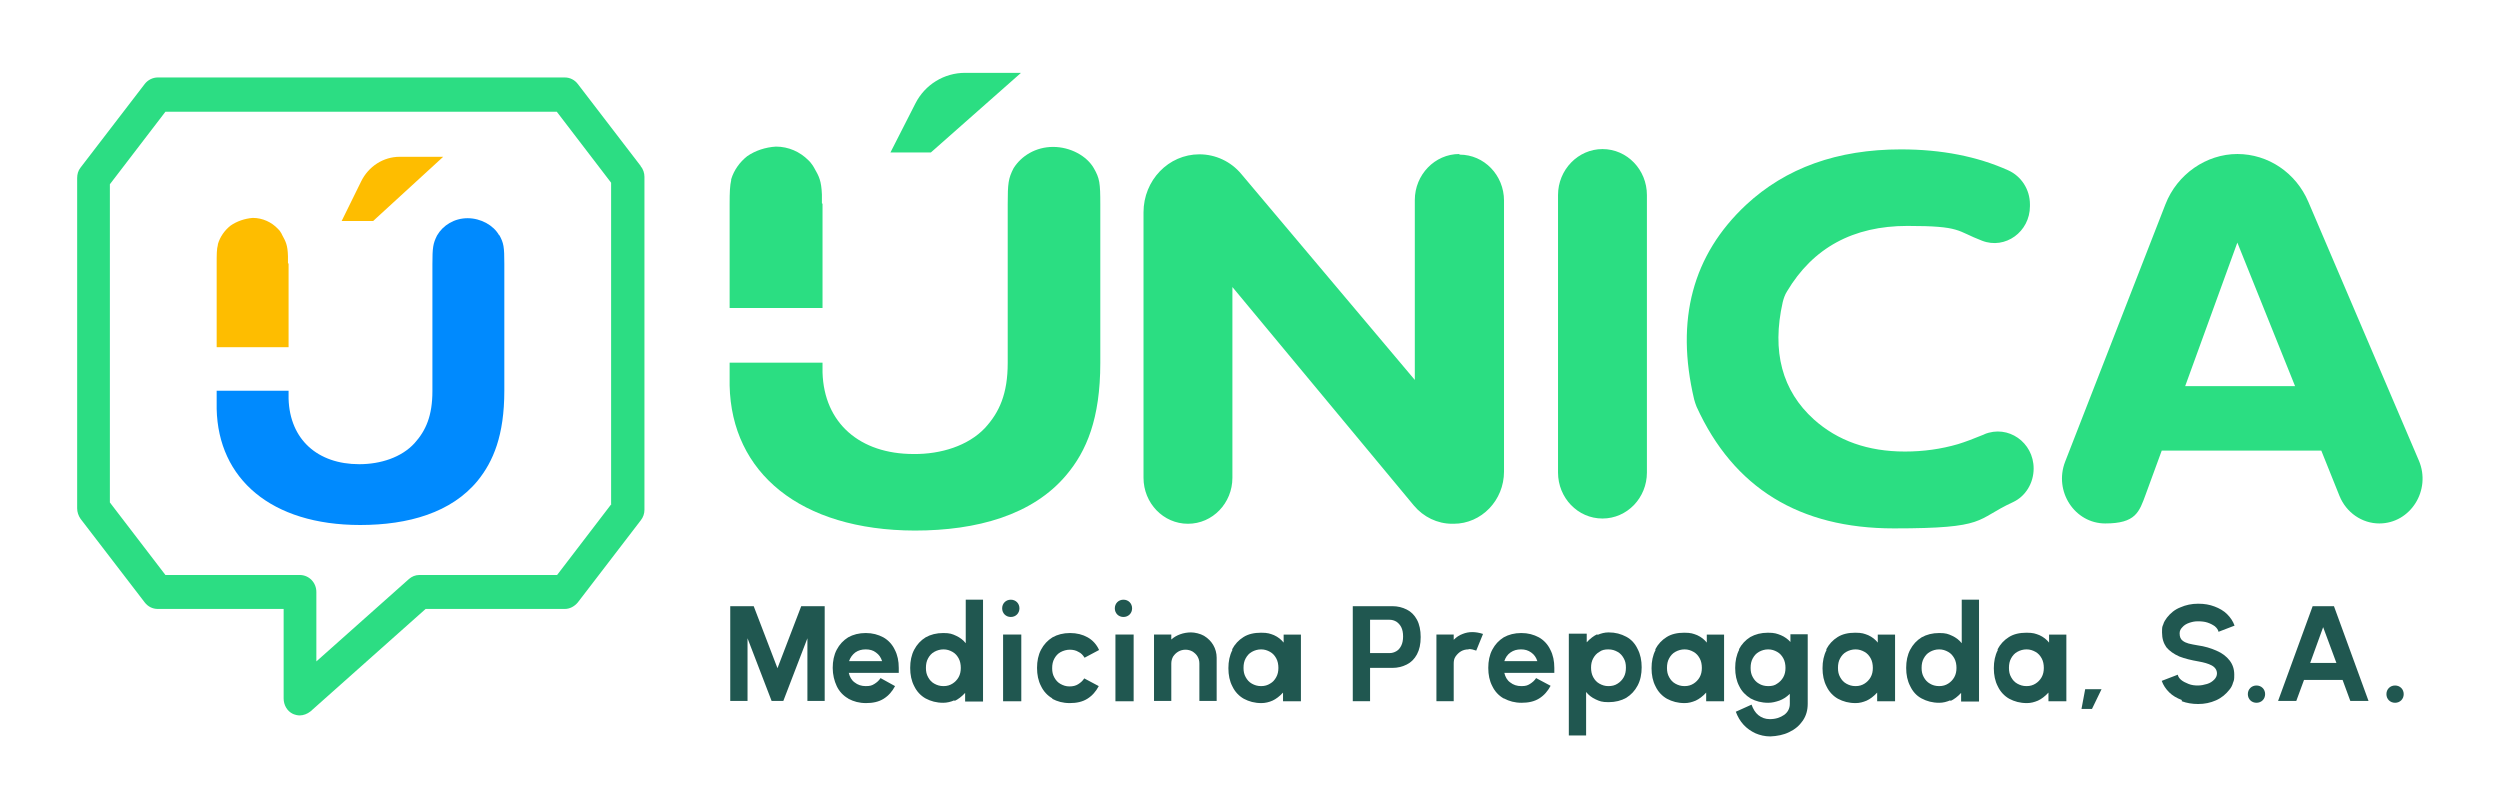 <svg xmlns="http://www.w3.org/2000/svg" id="a" viewBox="0 0 810 257"><defs><style>      .st0 {        fill: #2bde82;      }      .st1 {        fill: #205750;      }      .st2 {        fill: #008afe;      }      .st3 {        fill: #2cdd83;      }      .st4 {        fill: #febd00;      }    </style></defs><g id="b"><path class="st1" d="M706.9,226.8c-1.6-.6-3-1.4-4.1-2.5-1.1-1.1-1.9-2.3-2.4-3.7l5.2-2c.1.6.5,1.2,1.1,1.7.6.5,1.4.9,2.4,1.3s2,.5,3,.5,2-.2,3-.5,1.7-.8,2.3-1.4c.6-.6.9-1.3.9-2,0-1.1-.6-2-1.7-2.6s-2.6-1-4.3-1.3c-2.3-.4-4.4-.9-6.2-1.6-1.8-.8-3.2-1.8-4.2-3-.9-1.3-1.4-2.8-1.4-4.8s.1-1.8.4-2.6c.2-.8.7-1.5,1.2-2.2,1.1-1.4,2.5-2.6,4.3-3.3,1.8-.8,3.7-1.2,5.8-1.2s3.7.3,5.3.9,3,1.4,4.1,2.5,1.9,2.3,2.4,3.7l-5.2,2c-.1-.6-.5-1.2-1.2-1.8-.7-.5-1.5-.9-2.4-1.2s-2-.4-3.1-.4-1.9.2-2.8.5c-.9.3-1.7.8-2.2,1.4-.6.6-.9,1.2-.9,2,0,1.1.3,1.9,1,2.4.5.4,1.2.7,1.9.9.8.2,1.8.4,3,.6,2.2.3,4.2.9,6,1.7,1.9.8,3.3,1.9,4.3,3.2,1,1.3,1.5,2.8,1.5,4.6s-.1,1.8-.4,2.6c-.2.8-.6,1.6-1.2,2.3-1.1,1.4-2.5,2.6-4.3,3.4-1.8.8-3.7,1.2-5.8,1.2h0c-1.9,0-3.7-.3-5.3-.9"></path><path class="st1" d="M729.1,226.9c-.5-.5-.8-1.2-.8-2s.3-1.5.8-2c.5-.5,1.2-.8,2-.8s1.5.3,2,.8c.5.5.8,1.2.8,2s-.3,1.5-.8,2c-.5.5-1.2.8-2,.8s-1.5-.3-2-.8"></path><path class="st1" d="M774,226.9c-.5-.5-.8-1.2-.8-2s.3-1.5.8-2c.5-.5,1.2-.8,2-.8s1.5.3,2,.8.8,1.2.8,2-.3,1.5-.8,2-1.2.8-2,.8-1.5-.3-2-.8"></path><path class="st1" d="M285.8,214.2c-.4-1.2-1-2.1-2-2.8-.9-.7-2-1-3.3-1s-2.4.3-3.4,1c-.9.7-1.6,1.6-2,2.8h10.6ZM274.8,226.3c-1.6-.9-2.9-2.3-3.7-4s-1.3-3.7-1.3-5.9.4-4.2,1.3-5.9c.9-1.7,2.1-3,3.7-4,1.6-.9,3.5-1.4,5.7-1.4s4,.5,5.7,1.4c1.6.9,2.9,2.3,3.7,4,.9,1.7,1.3,3.7,1.3,5.9v1.6h-16.2c.3,1.3.9,2.4,1.9,3.1,1,.8,2.2,1.2,3.6,1.2s2-.2,2.8-.7,1.5-1.1,2-1.9l4.7,2.6c-.9,1.7-2.1,3.1-3.7,4.1s-3.5,1.4-5.7,1.4h0c-2.2,0-4-.5-5.7-1.4"></path><path class="st1" d="M300.7,219.4c.5.9,1.1,1.6,2,2.1.9.5,1.8.8,3,.8s2.1-.3,2.9-.8,1.5-1.2,2-2.1.7-1.9.7-3-.2-2.2-.7-3.1c-.5-.9-1.1-1.6-2-2.1-.9-.5-1.8-.8-2.9-.8s-2.1.3-3,.8c-.9.5-1.5,1.2-2,2.1-.5.9-.7,1.9-.7,3.1s.2,2.1.7,3M309.2,226.9c-1.1.5-2.4.8-3.6.8-2.2,0-4-.5-5.7-1.4-1.6-.9-2.9-2.3-3.7-4-.9-1.7-1.3-3.7-1.3-5.9s.4-4.2,1.3-5.9c.9-1.7,2.1-3,3.7-4,1.6-.9,3.5-1.4,5.7-1.4s2.9.3,4.2.9c1.3.6,2.3,1.4,3.1,2.4v-14.1h5.6v33h-5.8v-2.8c-1.1,1.2-2.3,2.1-3.4,2.6"></path><path class="st1" d="M757,214.8l-4.3-11.6-4.2,11.6h8.5ZM749.3,196.4h6.9l11.2,30.7h-5.9l-2.5-6.8h-12.5l-2.5,6.8h-5.9l11.2-30.7h0Z"></path><polygon class="st1" points="675.6 223.3 674.4 229.7 677.8 229.7 680.9 223.3 675.6 223.3"></polygon><path class="st1" d="M325,205.6h5.9v21.6h-5.9v-21.6ZM325.5,199.1c-.5-.5-.8-1.2-.8-2s.3-1.5.8-2c.5-.5,1.2-.8,2-.8s1.5.3,2,.8.8,1.2.8,2-.3,1.5-.8,2-1.2.8-2,.8-1.5-.3-2-.8"></path><path class="st1" d="M341,226.3c-1.6-.9-2.9-2.3-3.7-4-.9-1.7-1.3-3.7-1.3-5.9s.4-4.2,1.3-5.9c.9-1.7,2.1-3,3.7-4,1.6-.9,3.5-1.4,5.7-1.4s4.1.5,5.7,1.4,2.9,2.3,3.7,4.1l-4.7,2.5c-.5-.8-1.1-1.5-2-1.9-.8-.5-1.8-.7-2.8-.7s-2.1.3-3,.8-1.5,1.2-2,2.1c-.5.9-.7,1.9-.7,3.1s.2,2.1.7,3c.5.9,1.1,1.6,2,2.1.9.5,1.8.8,2.9.8s2-.2,2.8-.7,1.5-1.1,2-1.9l4.7,2.5c-.9,1.7-2.1,3.1-3.7,4.1s-3.5,1.4-5.7,1.4-4-.5-5.7-1.4"></path><path class="st1" d="M361.4,205.6h5.9v21.6h-5.9v-21.6ZM362,199.1c-.5-.5-.8-1.2-.8-2s.3-1.5.8-2c.5-.5,1.2-.8,2-.8s1.5.3,2,.8.8,1.2.8,2-.3,1.5-.8,2c-.5.5-1.2.8-2,.8s-1.5-.3-2-.8"></path><path class="st1" d="M373.9,205.6h5.6v1.6c.9-.8,1.8-1.3,2.9-1.7,1.1-.4,2.3-.6,3.5-.6s3,.4,4.2,1.1c1.3.8,2.3,1.8,3,3,.7,1.2,1.1,2.6,1.1,4.1v14h-5.6v-12.1c0-.9-.2-1.6-.6-2.3-.4-.7-1-1.2-1.6-1.6-.7-.4-1.5-.6-2.3-.6s-1.6.2-2.3.6c-.7.4-1.2.9-1.7,1.6-.4.7-.6,1.5-.6,2.3v12.1h-5.6v-21.5s0,0,0,0Z"></path><path class="st1" d="M411.5,221.5c.9-.5,1.5-1.2,2-2.1.5-.9.7-1.9.7-3s-.2-2.2-.7-3.1c-.5-.9-1.1-1.6-2-2.1-.9-.5-1.8-.8-2.9-.8s-2.1.3-3,.8c-.9.5-1.5,1.2-2,2.1-.5.9-.7,1.9-.7,3.1s.2,2.1.7,3c.5.9,1.1,1.6,2,2.1s1.8.8,3,.8,2.1-.3,2.9-.8M399.2,210.4c.9-1.7,2.1-3,3.7-4,1.6-1,3.5-1.4,5.7-1.4s2.9.3,4.2.8c1.3.6,2.3,1.4,3.1,2.4v-2.6h5.6v21.6h-5.8v-2.8c-1.1,1.2-2.3,2.1-3.4,2.6-1.1.5-2.4.8-3.6.8-2.2,0-4-.5-5.7-1.4-1.6-.9-2.9-2.3-3.7-4-.9-1.7-1.3-3.7-1.3-5.9s.4-4.2,1.3-5.9"></path><path class="st1" d="M450.2,211.6c.8,0,1.5-.2,2.2-.6.7-.4,1.2-1,1.6-1.8.4-.8.6-1.8.6-3h0c0-1.2-.2-2.2-.6-3s-1-1.4-1.6-1.8c-.7-.4-1.4-.6-2.2-.6h-6.3v10.8h6.3ZM438.3,196.4h12.8c1.8,0,3.3.4,4.7,1.1s2.5,1.8,3.3,3.3c.8,1.5,1.2,3.4,1.2,5.6h0c0,2.3-.4,4.1-1.2,5.6-.8,1.5-1.9,2.6-3.3,3.3-1.4.7-2.9,1.1-4.7,1.1h-7.2v10.8h-5.6v-30.7h0Z"></path><path class="st1" d="M475.8,210.4c-.9,0-1.7.2-2.4.6s-1.3,1-1.8,1.7-.6,1.5-.6,2.4v12.1h-5.6v-21.6s5.6,0,5.6,0v1.7c.9-.9,1.8-1.5,2.9-1.9,1-.4,2-.6,3.1-.6s2.3.2,3.5.6l-2.2,5.4c-.8-.3-1.6-.5-2.4-.5"></path><path class="st1" d="M498.1,214.2c-.4-1.2-1-2.1-2-2.8s-2-1-3.3-1-2.4.3-3.4,1-1.6,1.6-2,2.8h10.6ZM487.2,226.3c-1.6-.9-2.9-2.3-3.7-4-.9-1.7-1.3-3.7-1.3-5.9s.4-4.2,1.3-5.9c.9-1.7,2.1-3,3.7-4,1.6-.9,3.5-1.4,5.7-1.4s4,.5,5.7,1.4c1.6.9,2.9,2.3,3.7,4,.9,1.7,1.3,3.7,1.3,5.9v1.6h-16.2c.3,1.3.9,2.4,1.9,3.1,1,.8,2.2,1.2,3.6,1.2s2-.2,2.8-.7,1.5-1.1,2-1.9l4.7,2.5c-.9,1.7-2.1,3.1-3.7,4.1s-3.5,1.4-5.7,1.4h0c-2.2,0-4-.5-5.7-1.4"></path><path class="st1" d="M516.2,219.4c.5.9,1.1,1.6,2,2.1s1.8.8,2.9.8,2.1-.2,3-.8c.8-.5,1.5-1.2,2-2.1.5-.9.7-1.9.7-3.1s-.2-2.1-.7-3c-.5-.9-1.1-1.6-2-2.1-.9-.5-1.8-.8-3-.8s-2.1.2-2.9.8c-.9.5-1.5,1.2-2,2.1-.5.9-.7,1.9-.7,3s.2,2.2.7,3.1M517.6,205.7c1.2-.5,2.3-.8,3.6-.8,2.2,0,4,.5,5.7,1.4s2.9,2.3,3.7,4c.9,1.7,1.3,3.7,1.3,5.9s-.4,4.2-1.3,5.9c-.9,1.7-2.1,3-3.7,4-1.6.9-3.5,1.4-5.7,1.4s-2.9-.3-4.2-.9c-1.3-.6-2.3-1.4-3.1-2.4v14.1h-5.6v-33h5.8v2.8c1.1-1.2,2.3-2.1,3.4-2.6"></path><path class="st1" d="M548.7,221.5c.8-.5,1.5-1.2,2-2.1.5-.9.7-1.9.7-3s-.2-2.2-.7-3.1c-.5-.9-1.1-1.6-2-2.1-.9-.5-1.8-.8-2.9-.8s-2.1.3-3,.8c-.9.5-1.5,1.2-2,2.1-.5.9-.7,1.9-.7,3.1s.2,2.1.7,3c.5.9,1.1,1.6,2,2.1s1.8.8,3,.8,2.1-.3,2.9-.8M536.3,210.4c.9-1.7,2.1-3,3.7-4,1.6-1,3.5-1.4,5.7-1.4s2.9.3,4.2.8c1.3.6,2.3,1.4,3.1,2.4v-2.6h5.6v21.6h-5.8v-2.8c-1.1,1.2-2.3,2.1-3.4,2.6-1.2.5-2.3.8-3.6.8-2.2,0-4-.5-5.7-1.4-1.6-.9-2.9-2.3-3.7-4-.9-1.7-1.3-3.7-1.3-5.9s.4-4.2,1.3-5.9"></path><path class="st1" d="M567.9,219.4c.5.9,1.1,1.6,2,2.1.8.5,1.8.8,3,.8s2.1-.2,2.9-.8c.8-.5,1.5-1.2,2-2.1.5-.9.7-1.9.7-3s-.2-2.2-.7-3.1c-.5-.9-1.1-1.6-2-2.1-.9-.5-1.8-.8-2.9-.8s-2.1.3-3,.8c-.9.5-1.5,1.2-2,2.1-.5.9-.7,1.9-.7,3.1s.2,2.1.7,3M563.4,210.4c.9-1.7,2.1-3,3.7-4,1.6-.9,3.5-1.4,5.7-1.4s2.9.3,4.2.8c1.2.5,2.3,1.3,3.1,2.2v-2.5h5.6v22.5c0,2.1-.5,3.9-1.6,5.5s-2.5,2.8-4.4,3.7c-1.8.9-3.9,1.3-6.1,1.4-1.8,0-3.4-.4-4.8-1-1.5-.7-2.8-1.6-3.9-2.8s-1.9-2.6-2.5-4.2l5.1-2.3c.5,1.4,1.2,2.6,2.2,3.4s2.2,1.3,3.7,1.3c1.9,0,3.4-.5,4.7-1.4,1.2-.9,1.8-2.1,1.8-3.6v-3.2c-1.1,1.1-2.3,1.8-3.4,2.2-1.2.4-2.3.7-3.6.7-2.2,0-4-.5-5.7-1.4-1.6-1-2.9-2.3-3.7-4-.9-1.7-1.3-3.7-1.3-5.9s.4-4.2,1.3-5.9"></path><path class="st1" d="M604.1,221.5c.8-.5,1.5-1.2,2-2.1.5-.9.7-1.9.7-3s-.2-2.2-.7-3.1c-.5-.9-1.1-1.6-2-2.1-.9-.5-1.8-.8-2.9-.8s-2.1.3-3,.8c-.9.5-1.5,1.2-2,2.1-.5.9-.7,1.9-.7,3.1s.2,2.1.7,3c.5.9,1.1,1.6,2,2.1s1.8.8,3,.8,2.1-.3,2.9-.8M591.7,210.4c.9-1.7,2.1-3,3.7-4,1.6-1,3.5-1.4,5.7-1.4s2.9.3,4.2.8c1.3.6,2.3,1.4,3.1,2.4v-2.6h5.6v21.6h-5.8v-2.8c-1.1,1.2-2.3,2.1-3.4,2.6-1.2.5-2.3.8-3.6.8-2.2,0-4-.5-5.7-1.4-1.6-.9-2.9-2.3-3.7-4-.9-1.7-1.3-3.7-1.3-5.9s.4-4.2,1.3-5.9"></path><path class="st1" d="M623.3,219.4c.5.9,1.1,1.6,2,2.1.8.5,1.8.8,3,.8s2.1-.3,2.9-.8,1.5-1.2,2-2.1c.5-.9.7-1.9.7-3s-.2-2.2-.7-3.1c-.5-.9-1.1-1.6-2-2.1-.9-.5-1.8-.8-2.9-.8s-2.1.3-3,.8c-.9.5-1.5,1.2-2,2.1-.5.9-.7,1.9-.7,3.1s.2,2.1.7,3M631.9,226.9c-1.2.5-2.3.8-3.6.8-2.2,0-4-.5-5.7-1.4s-2.9-2.3-3.7-4c-.9-1.7-1.3-3.7-1.3-5.9s.4-4.2,1.3-5.9c.9-1.7,2.1-3,3.7-4,1.6-.9,3.5-1.4,5.7-1.4s2.9.3,4.2.9c1.3.6,2.3,1.4,3.1,2.4v-14.1h5.6v33h-5.8v-2.8c-1.1,1.2-2.3,2.1-3.4,2.6"></path><path class="st1" d="M659.5,221.5c.8-.5,1.5-1.2,2-2.1.5-.9.7-1.9.7-3s-.2-2.2-.7-3.1c-.5-.9-1.1-1.6-2-2.1-.9-.5-1.8-.8-2.9-.8s-2.1.3-3,.8c-.9.5-1.5,1.2-2,2.1-.5.9-.7,1.9-.7,3.1s.2,2.1.7,3c.5.9,1.1,1.6,2,2.1s1.8.8,3,.8,2.1-.3,2.9-.8M647.2,210.4c.9-1.7,2.1-3,3.7-4,1.6-1,3.5-1.4,5.7-1.4s2.9.3,4.2.8c1.3.6,2.3,1.4,3.1,2.4v-2.6h5.6v21.6h-5.8v-2.8c-1.1,1.2-2.3,2.1-3.4,2.6-1.2.5-2.3.8-3.6.8-2.2,0-4-.5-5.7-1.4-1.6-.9-2.9-2.3-3.7-4-.9-1.7-1.3-3.7-1.3-5.9s.4-4.2,1.3-5.9"></path><polygon class="st1" points="267.2 196.4 267.2 227.1 261.6 227.1 261.6 206.8 253.8 227.1 250 227.1 242.2 206.8 242.2 227.1 236.6 227.1 236.6 196.4 244.2 196.4 251.9 216.5 259.6 196.4 267.2 196.4"></polygon></g><g id="c"><path class="st0" d="M519.2,48.3c-7.9,0-14.4,6.7-14.4,14.9v89.9c0,8.2,6.4,14.9,14.4,14.9s14.4-6.7,14.4-14.9V63.2c0-8.2-6.4-14.9-14.4-14.9"></path><path class="st0" d="M472.8,49.9c-7.9,0-14.4,6.7-14.4,14.9v58.3l-56.2-66.7c-3.4-4.1-8.4-6.4-13.6-6.4-10,0-18.1,8.4-18.1,18.8v86c0,8.2,6.4,14.9,14.4,14.9s14.4-6.7,14.4-14.9v-61.8l58.8,70.8c3.1,3.7,7.6,5.9,12.4,5.9h.5c9,0,16.3-7.6,16.3-16.9v-87.8c0-8.2-6.4-14.9-14.4-14.9"></path><path class="st0" d="M643,140.7c-3.4,1.4-6.3,2.5-8.6,3.2-5.5,1.6-11.2,2.4-17.2,2.4-12,0-21.8-3.5-29.5-10.4-10.3-9.3-13.7-22-10.1-38,.3-1.2.7-2.4,1.4-3.5,8.4-14.1,21.4-21.2,39-21.2s15.8,1.6,24.2,4.8c7.5,2.9,15.5-2.9,15.5-11.2v-.6c0-4.8-2.8-9.1-7-11-10-4.5-21.6-6.8-34.8-6.8-20.6,0-37.3,6-50.2,18-17.3,16.2-22.9,37.2-16.8,63,.2.8.5,1.6.8,2.4,12,26.3,33.3,39.4,63.9,39.4s26.2-2.8,38.6-8.5c4.1-1.9,6.7-6.2,6.7-10.9,0-8.5-8.3-14.3-16-11.1"></path><path class="st0" d="M708,125.1l16.9-46.5,18.7,46.5h-35.6ZM783.7,149.2l-35.8-83.8c-4-9.4-13-15.5-23-15.5s-19.5,6.5-23.3,16.3l-32.5,83.4c-3.7,9.6,3.1,20,13,20s11-3.7,13.1-9.4l5.2-14.2h51.7l5.9,14.7c2.2,5.4,7.3,8.9,12.9,8.9,10.1,0,16.9-10.8,12.8-20.4"></path><path class="st0" d="M330.7,23.6h-18c-6.8,0-13,3.8-16.1,9.9l-8.1,15.9h13.1l29.1-25.7h0Z"></path><path class="st0" d="M354.4,54.5c-2.3-4-7.6-6.9-13.2-6.9s-10.3,2.9-12.8,6.9c-1.7,3.3-1.9,4.9-1.9,11.7v51.4c0,10-2.7,16-7.4,21.1-5.4,5.7-14.2,8.5-23.1,8.4-17.4,0-29-10-29.5-26.4v-3.2h-30.1v7.4c.6,28.2,22.8,46.9,60,47,20.1,0,38.2-5,49.1-18,6.5-7.7,11-18.2,11-36.3v-51.4c0-6.9-.2-8.4-2.1-11.7h0Z"></path><path class="st0" d="M266.5,66v33.8h-30.1v-33.7c0-3.8.1-6,.5-7.7,0,0,0-.2,0-.3.9-3,2.8-5.6,5.2-7.5,2.6-1.8,5.9-2.9,9.3-3.1,4.1,0,7.8,1.7,10.5,4.4.4.4.9.9,1.2,1.4.2.3.5.7.7,1.1,1.6,2.8,2.3,4.1,2.5,8.6,0,.8,0,1.8,0,2.9h0Z"></path></g><g id="d"><path class="st3" d="M207.6,53.8l-20.4-26.6c-1-1.3-2.5-2.1-4.2-2.1H51.1c-1.6,0-3.2.8-4.2,2.1l-20.8,27.1c-.8,1-1.1,2.2-1.1,3.4v107c0,1.2.4,2.4,1.1,3.4l20.8,27.1c1,1.3,2.5,2.1,4.2,2.1h40.8v29c0,2.1,1.1,4.1,3,5,.7.3,1.5.5,2.2.5,1.2,0,2.5-.5,3.5-1.3l37.3-33.2h45.1c1.6,0,3.1-.8,4.2-2.1l20.4-26.6c.8-1,1.2-2.2,1.2-3.4V57.3c0-1.2-.4-2.5-1.2-3.4h0ZM198.1,163.3l-17.6,23h-44.7c-1.2,0-2.4.5-3.3,1.3l-10.9,9.7-19.1,17v-17s0-5.5,0-5.5c0-3-2.3-5.4-5.2-5.5h-43.7l-18-23.5V59.7l18-23.5h126.8l17.6,23v104.1h0Z"></path><path class="st4" d="M143.6,50.8h-14.1c-5.3,0-10.1,3.1-12.5,8l-6.3,12.8h10.2s22.7-20.8,22.7-20.8Z"></path><path class="st2" d="M161.7,76.2c-1.8-3.2-5.9-5.5-10.2-5.5s-8,2.3-9.9,5.6c-1.3,2.6-1.5,3.9-1.5,9.3v41.1c0,8-2.1,12.8-5.8,16.9-4.2,4.6-11,6.8-17.9,6.8-13.5,0-22.5-8-22.9-21.2v-2.6h-23.3v5.9c.5,22.6,17.6,37.6,46.5,37.6,15.6,0,29.6-4,38.1-14.4,5-6.2,8.6-14.6,8.6-29.1v-41.1c0-5.6-.2-6.7-1.6-9.3h0Z"></path><path class="st4" d="M93.5,85.4v27.1h-23.3v-27c0-3,0-4.8.4-6.2,0,0,0-.1,0-.2.7-2.4,2.2-4.5,4.1-6,2-1.4,4.6-2.3,7.2-2.5,3.2,0,6.1,1.4,8.1,3.5.3.3.7.7.9,1.1.2.3.4.6.5.9,1.2,2.2,1.8,3.3,1.9,6.9,0,.7,0,1.4,0,2.3h0Z"></path></g></svg>